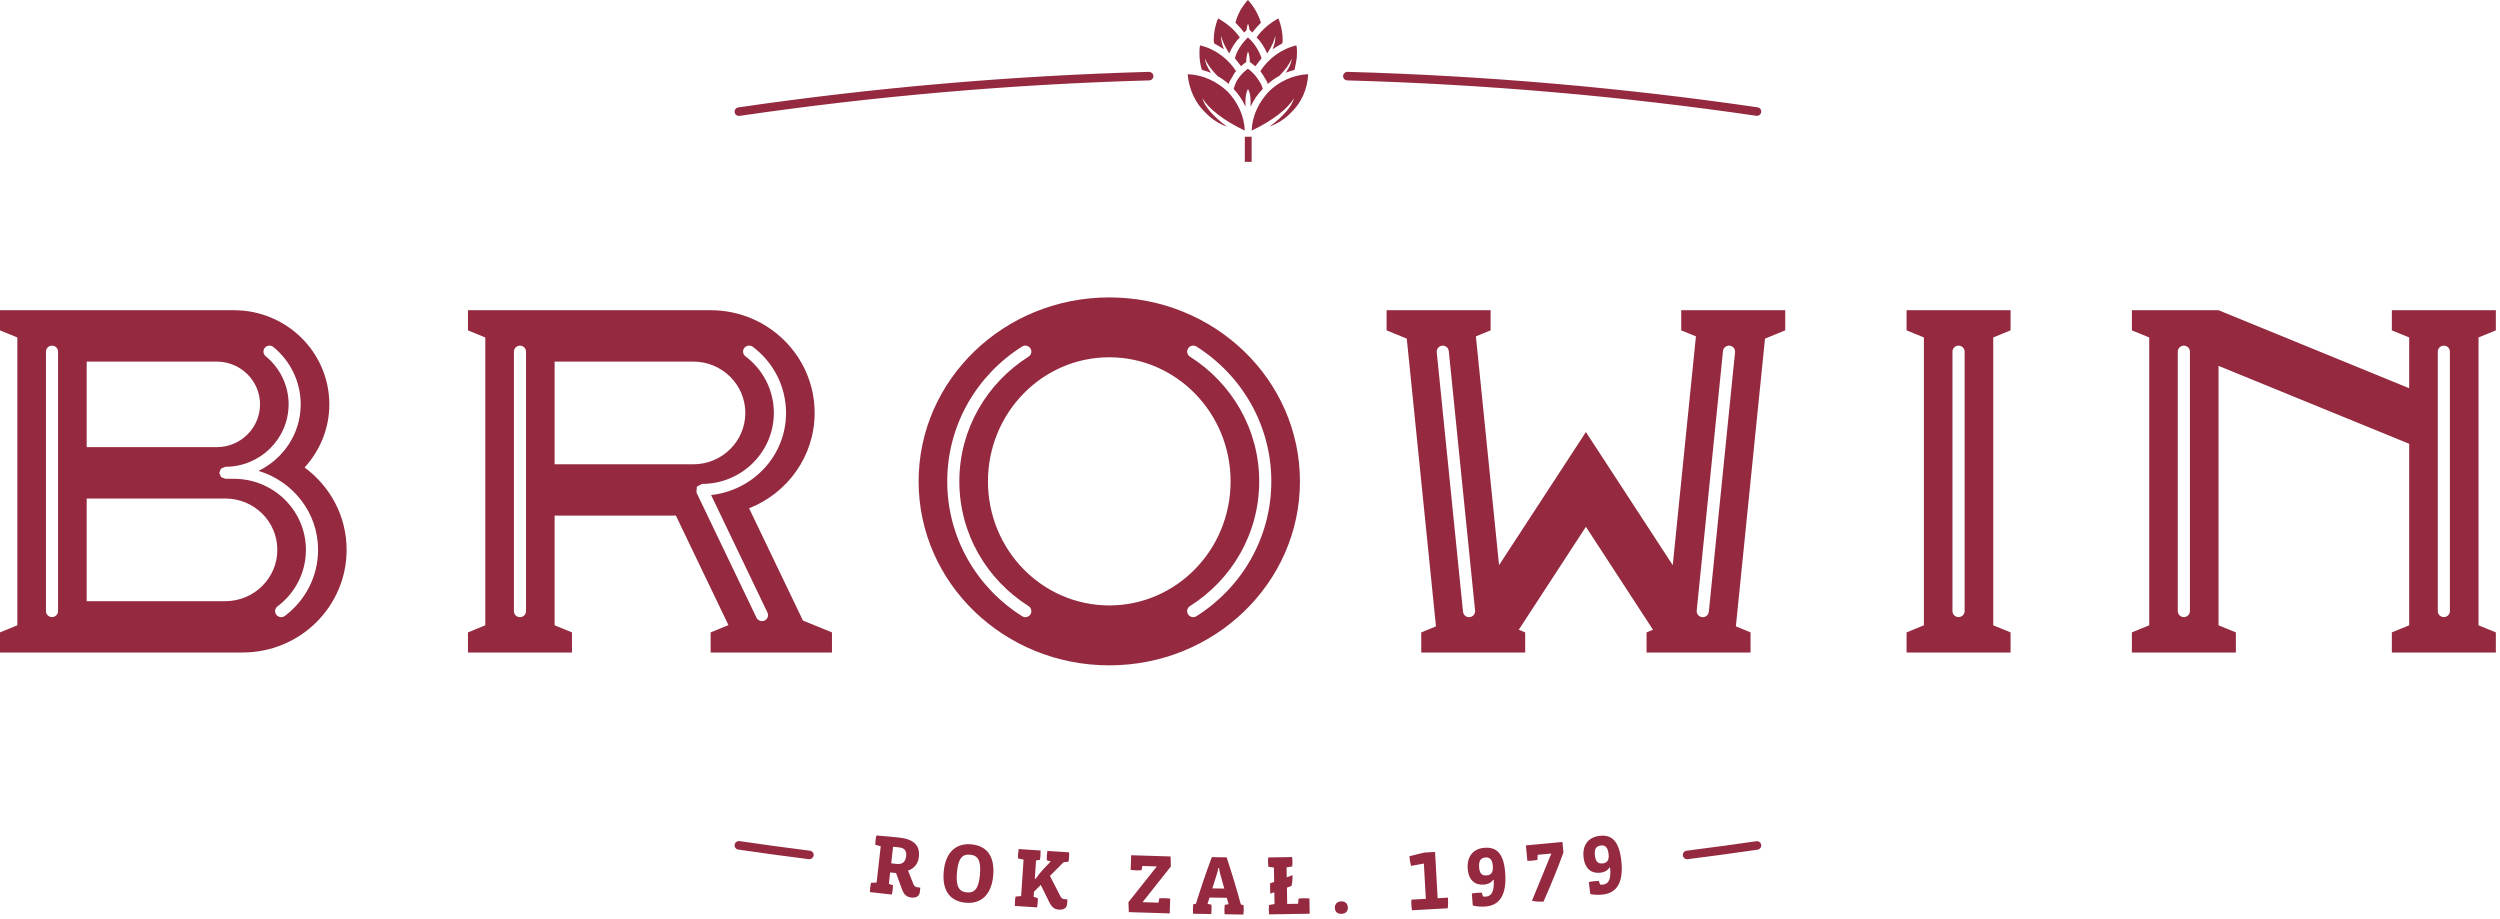 <?xml version="1.0" encoding="UTF-8"?> <svg xmlns="http://www.w3.org/2000/svg" xmlns:xlink="http://www.w3.org/1999/xlink" width="204px" height="75px" viewBox="0 0 204 75" version="1.1"><title>C20B6A9C-CE7A-4578-BA2A-33B12DD7CC53</title><desc>Created with sketchtool.</desc><defs></defs><g id="Page-1" stroke="none" stroke-width="1" fill="none" fill-rule="evenodd"><g id="Home-v4" transform="translate(-375, -4771)" fill="#942940"><g id="Group-25" transform="translate(0, 4393)"><g id="browin_logo_stopka" transform="translate(375, 378)"><path d="M74.522,72.117 L74.096,71.036 C74.577,70.888 74.92,70.475 74.978,69.947 C75.088,68.98 74.568,68.479 73.375,68.346 C72.853,68.289 72.144,68.225 71.51,68.175 C71.481,68.289 71.459,68.438 71.446,68.555 C71.433,68.672 71.422,68.824 71.424,68.935 L71.867,69.054 L71.532,72.016 L71.072,72.036 C71.046,72.144 71.022,72.293 71.009,72.409 C70.996,72.525 70.985,72.678 70.986,72.796 L72.777,72.994 C72.804,72.878 72.829,72.729 72.842,72.612 C72.855,72.495 72.865,72.343 72.864,72.232 L72.531,72.127 L72.638,71.188 L73.117,71.24 L73.601,72.557 C73.772,73.028 73.992,73.197 74.374,73.24 C74.756,73.281 75.018,73.136 75.059,72.781 L75.097,72.431 L74.897,72.408 C74.702,72.387 74.603,72.327 74.522,72.117 Z M73.166,70.496 L72.722,70.447 L72.874,69.097 C73.02,69.106 73.23,69.129 73.34,69.141 C73.798,69.192 73.993,69.407 73.941,69.86 C73.882,70.374 73.597,70.543 73.166,70.496 Z M79.24,68.896 C78.036,68.791 77.15,69.517 77.007,71.116 C76.86,72.752 77.58,73.556 78.819,73.665 C80.008,73.768 80.9,73.064 81.044,71.456 C81.191,69.815 80.486,69.005 79.24,68.896 Z M79.965,71.362 C79.862,72.515 79.535,72.874 78.895,72.819 C78.269,72.765 77.983,72.352 78.086,71.198 C78.191,70.023 78.53,69.686 79.164,69.741 C79.763,69.793 80.071,70.173 79.965,71.362 Z M87.238,69.551 C87.246,69.669 87.241,69.82 87.234,69.937 C87.225,70.054 87.21,70.206 87.188,70.315 L86.787,70.358 L85.675,71.475 L86.513,73.105 C86.624,73.327 86.712,73.361 86.909,73.374 L87.103,73.386 L87.079,73.736 C87.056,74.095 86.808,74.251 86.417,74.226 C86.027,74.201 85.828,74.036 85.605,73.586 L84.926,72.208 L84.371,72.766 L84.344,73.186 L84.68,73.278 C84.688,73.388 84.683,73.54 84.676,73.657 C84.668,73.775 84.652,73.925 84.63,74.042 L82.817,73.925 C82.811,73.806 82.813,73.655 82.821,73.537 C82.829,73.42 82.845,73.27 82.867,73.16 L83.325,73.12 L83.522,70.146 L83.074,70.048 C83.067,69.937 83.07,69.785 83.078,69.669 C83.086,69.551 83.103,69.401 83.125,69.283 L84.91,69.4 C84.916,69.518 84.912,69.669 84.904,69.787 C84.897,69.904 84.881,70.055 84.858,70.164 L84.54,70.212 L84.441,71.713 L84.496,71.717 C84.706,71.419 84.918,71.164 85.137,70.928 L85.74,70.291 L85.417,70.2 C85.411,70.089 85.413,69.937 85.422,69.82 C85.429,69.702 85.446,69.552 85.468,69.435 L87.238,69.551 Z M95.543,70.702 L93.234,73.617 L94.533,73.657 L94.6,73.301 C94.72,73.291 94.936,73.291 95.062,73.296 C95.18,73.298 95.376,73.312 95.487,73.329 L95.448,74.534 L92.111,74.43 L92.081,73.616 L94.398,70.7 L93.216,70.663 L93.15,71.014 C93.031,71.024 92.815,71.024 92.689,71.02 C92.57,71.016 92.382,71.003 92.263,70.986 L92.302,69.787 L95.519,69.887 L95.543,70.702 Z M101.252,73.798 C100.903,72.51 100.519,71.249 100.093,69.959 L98.885,69.941 C98.41,71.215 97.984,72.462 97.593,73.739 L97.368,73.797 C97.353,73.907 97.343,74.058 97.341,74.175 C97.339,74.292 97.343,74.445 97.355,74.562 L98.835,74.586 C98.852,74.469 98.861,74.318 98.864,74.2 C98.866,74.083 98.861,73.931 98.848,73.821 L98.536,73.754 L98.697,73.24 L100.108,73.262 L100.253,73.782 L99.938,73.838 C99.923,73.948 99.913,74.099 99.912,74.217 C99.909,74.334 99.913,74.485 99.925,74.603 L101.462,74.628 C101.477,74.512 101.487,74.361 101.488,74.243 C101.49,74.126 101.486,73.973 101.474,73.864 L101.252,73.798 Z M98.927,72.492 L99.31,71.277 C99.354,71.126 99.4,70.947 99.408,70.832 L99.478,70.832 C99.483,70.949 99.522,71.129 99.561,71.282 L99.904,72.508 L98.927,72.492 Z M106.85,73.312 L106.87,74.56 L103.561,74.613 C103.545,74.496 103.536,74.344 103.534,74.227 C103.532,74.11 103.536,73.959 103.548,73.848 L104.001,73.772 L103.985,72.807 L103.651,72.922 L103.638,72.081 L103.971,71.965 L103.952,70.794 L103.497,70.731 C103.481,70.621 103.472,70.469 103.47,70.352 C103.468,70.236 103.473,70.083 103.484,69.968 L105.438,69.935 C105.455,70.051 105.463,70.204 105.467,70.321 C105.468,70.437 105.463,70.59 105.451,70.7 L104.984,70.777 L104.998,71.59 L105.469,71.418 C105.475,71.721 105.459,72.024 105.387,72.294 L105.013,72.432 L105.035,73.762 L105.921,73.747 L105.963,73.327 C106.081,73.31 106.297,73.3 106.417,73.297 C106.542,73.296 106.73,73.3 106.85,73.312 Z M109.984,74.051 C109.994,74.397 109.767,74.56 109.467,74.571 C109.16,74.576 108.932,74.426 108.923,74.081 C108.913,73.743 109.145,73.558 109.445,73.549 C109.746,73.541 109.975,73.714 109.984,74.051 Z M118.156,73.247 C118.17,73.502 118.169,73.867 118.136,74.118 L115.22,74.277 C115.191,74.142 115.176,73.99 115.169,73.853 C115.16,73.708 115.158,73.564 115.171,73.41 L116.349,73.345 L116.187,70.467 L115.142,70.657 C115.08,70.446 115.02,70.117 115.006,69.87 L116.221,69.568 L117.1,69.519 L117.312,73.293 L118.156,73.247 Z M121.14,69.179 C120.236,69.246 119.687,69.862 119.765,70.893 C119.842,71.89 120.415,72.235 121.083,72.185 C121.397,72.16 121.655,72.053 121.839,71.796 L121.887,71.793 C121.941,72.771 121.702,73.128 121.256,73.162 C121.158,73.168 121.059,73.162 121.01,73.152 L120.916,72.848 C120.797,72.841 120.644,72.847 120.518,72.856 C120.4,72.864 120.219,72.885 120.102,72.908 L120.178,73.891 C120.463,73.967 120.852,74 121.205,73.973 C122.348,73.889 122.964,73.055 122.824,71.212 C122.702,69.616 122.102,69.107 121.14,69.179 Z M121.313,71.434 C120.972,71.46 120.738,71.324 120.697,70.796 C120.656,70.245 120.819,69.998 121.216,69.969 C121.57,69.942 121.775,70.135 121.816,70.678 C121.853,71.18 121.676,71.408 121.313,71.434 Z M127.494,68.705 L127.576,69.563 C127.15,70.752 126.519,72.299 125.947,73.578 C125.667,73.584 125.287,73.571 125.007,73.506 L126.589,69.648 L125.476,69.752 L125.453,70.169 C125.328,70.194 125.177,70.216 125.052,70.227 C124.935,70.238 124.753,70.248 124.632,70.245 L124.513,68.983 L127.494,68.705 Z M143.714,68.939 C143.744,69.129 143.61,69.306 143.416,69.334 C141.532,69.61 139.614,69.87 137.717,70.109 C137.702,70.111 137.686,70.111 137.671,70.111 C137.495,70.111 137.344,69.984 137.321,69.807 C137.297,69.616 137.433,69.441 137.627,69.416 C139.52,69.179 141.433,68.919 143.313,68.644 C143.507,68.618 143.685,68.748 143.714,68.939 Z M66.392,69.806 C66.369,69.982 66.217,70.111 66.041,70.111 C66.026,70.111 66.011,70.111 65.996,70.108 C64.081,69.868 62.145,69.605 60.244,69.326 C60.051,69.299 59.917,69.121 59.946,68.93 C59.975,68.739 60.156,68.609 60.348,68.635 C62.244,68.914 64.175,69.176 66.085,69.416 C66.279,69.439 66.416,69.616 66.392,69.806 Z M130.519,68.207 C129.617,68.314 129.096,68.953 129.222,69.98 C129.344,70.972 129.931,71.292 130.597,71.212 C130.909,71.174 131.161,71.055 131.334,70.791 L131.382,70.785 C131.48,71.76 131.258,72.128 130.813,72.181 C130.716,72.191 130.618,72.189 130.567,72.182 L130.46,71.882 C130.341,71.882 130.187,71.892 130.062,71.908 C129.945,71.921 129.765,71.949 129.649,71.978 L129.768,72.958 C130.057,73.02 130.447,73.036 130.799,72.994 C131.937,72.859 132.514,71.999 132.291,70.164 C132.098,68.575 131.477,68.094 130.519,68.207 Z M130.793,70.452 C130.454,70.494 130.212,70.368 130.147,69.841 C130.081,69.294 130.234,69.04 130.629,68.993 C130.981,68.951 131.195,69.133 131.26,69.674 C131.321,70.174 131.154,70.41 130.793,70.452 Z" id="Fill-1"></path><path d="M61.126,41.476 C64.258,40.24 66.475,37.227 66.475,33.693 C66.475,29.066 62.675,25.313 57.988,25.313 L38.186,25.313 L38.186,26.957 L39.6,27.538 L39.6,51.024 L38.186,51.604 L38.186,53.244 L46.672,53.244 L46.672,51.604 L45.257,51.024 L45.257,42.073 L55.153,42.073 L59.441,51.009 L57.988,51.604 L57.988,53.244 L67.889,53.244 L67.889,51.604 L65.521,50.637 L61.126,41.476 Z M42.923,49.869 C42.923,50.141 42.7,50.359 42.429,50.359 C42.155,50.359 41.935,50.141 41.935,49.869 L41.935,28.692 C41.935,28.426 42.155,28.204 42.429,28.204 C42.7,28.204 42.923,28.426 42.923,28.692 L42.923,49.869 Z M45.257,37.886 L45.257,29.506 L56.581,29.506 C58.919,29.509 60.818,31.383 60.818,33.693 C60.818,36.011 58.918,37.886 56.574,37.886 L45.257,37.886 Z M62.392,50.637 C62.145,50.749 61.85,50.648 61.73,50.404 L56.831,40.189 L56.859,39.715 L57.281,39.488 C60.52,39.485 63.139,36.895 63.147,33.697 C63.147,31.81 62.239,30.14 60.831,29.076 C60.612,28.917 60.57,28.608 60.733,28.393 C60.899,28.182 61.209,28.138 61.43,28.301 C63.076,29.534 64.141,31.496 64.141,33.697 C64.141,37.183 61.457,40.02 58.027,40.395 L62.624,49.983 C62.742,50.227 62.639,50.52 62.392,50.637 Z M90.519,24.269 C81.925,24.269 74.959,30.989 74.959,39.281 C74.959,47.572 81.925,54.292 90.519,54.292 C99.109,54.292 106.075,47.572 106.075,39.281 C106.075,30.989 99.109,24.269 90.519,24.269 Z M84.083,50.135 C83.935,50.362 83.629,50.429 83.399,50.279 C79.727,47.965 77.294,43.905 77.294,39.281 C77.294,34.661 79.727,30.598 83.399,28.279 C83.629,28.131 83.935,28.201 84.083,28.428 C84.229,28.653 84.161,28.955 83.932,29.101 C80.532,31.253 78.282,35.008 78.282,39.281 C78.282,43.559 80.534,47.311 83.932,49.459 C84.161,49.606 84.229,49.908 84.083,50.135 Z M80.618,39.281 C80.618,33.691 85.048,29.154 90.519,29.154 C95.986,29.154 100.416,33.691 100.416,39.281 C100.416,44.875 95.986,49.403 90.519,49.403 C85.048,49.403 80.618,44.875 80.618,39.281 Z M97.633,50.279 C97.403,50.429 97.096,50.362 96.95,50.135 C96.803,49.908 96.869,49.606 97.1,49.459 C100.499,47.311 102.751,43.559 102.751,39.281 C102.751,35.008 100.499,31.253 97.1,29.101 C96.872,28.955 96.804,28.653 96.954,28.428 C97.096,28.201 97.403,28.131 97.635,28.279 C101.304,30.598 103.739,34.661 103.739,39.281 C103.739,43.905 101.304,47.965 97.633,50.279 Z M203.661,26.957 L203.661,25.313 L196.59,25.313 L195.174,25.313 L195.174,26.957 L196.59,27.536 L196.59,31.679 L181.032,25.313 L181.028,25.313 L173.961,25.313 L173.961,26.957 L175.377,27.536 L175.377,51.024 L173.961,51.604 L173.961,53.244 L182.448,53.244 L182.448,51.604 L181.032,51.024 L181.032,29.853 L196.59,36.213 L196.59,51.024 L195.174,51.604 L195.174,53.244 L203.661,53.244 L203.661,51.604 L202.247,51.024 L202.247,27.536 L203.661,26.957 Z M178.697,49.867 C178.697,50.135 178.475,50.354 178.2,50.354 C177.927,50.354 177.706,50.135 177.706,49.867 L177.706,28.692 C177.706,28.426 177.927,28.204 178.2,28.204 C178.475,28.204 178.697,28.426 178.697,28.692 L178.697,49.867 Z M199.912,49.867 C199.912,50.135 199.69,50.354 199.417,50.354 C199.142,50.354 198.923,50.135 198.923,49.867 L198.923,28.692 C198.923,28.426 199.142,28.204 199.417,28.204 C199.69,28.204 199.912,28.426 199.912,28.692 L199.912,49.867 Z M155.576,26.957 L156.99,27.536 L156.99,51.024 L155.576,51.604 L155.576,53.244 L164.062,53.244 L164.062,51.604 L162.648,51.024 L162.648,27.536 L164.062,26.957 L164.062,25.313 L155.576,25.313 L155.576,26.957 Z M159.321,28.692 C159.321,28.426 159.543,28.204 159.818,28.204 C160.091,28.204 160.313,28.426 160.313,28.692 L160.313,49.867 C160.313,50.135 160.091,50.354 159.818,50.354 C159.543,50.354 159.321,50.135 159.321,49.867 L159.321,28.692 Z M137.187,26.957 L138.388,27.447 L136.496,46.117 L129.41,35.255 L122.323,46.117 L120.433,27.447 L121.634,26.957 L121.634,25.313 L113.146,25.313 L113.146,26.957 L114.793,27.633 L117.175,51.111 L115.975,51.604 L115.975,53.244 L124.456,53.244 L124.456,51.604 L123.933,51.385 L129.41,42.987 L134.884,51.385 L134.358,51.604 L134.358,53.244 L142.844,53.244 L142.844,51.604 L141.646,51.111 L144.024,27.633 L145.674,26.957 L145.674,25.313 L137.187,25.313 L137.187,26.957 Z M119.924,50.359 C119.652,50.388 119.411,50.192 119.383,49.918 L117.238,28.742 C117.21,28.473 117.408,28.234 117.682,28.206 C117.954,28.182 118.194,28.378 118.221,28.647 L120.367,49.825 C120.393,50.092 120.196,50.329 119.924,50.359 Z M140.596,28.647 C140.622,28.378 140.866,28.182 141.138,28.206 C141.411,28.234 141.609,28.473 141.58,28.742 L139.44,49.918 C139.41,50.192 139.166,50.388 138.893,50.359 C138.624,50.329 138.424,50.092 138.45,49.825 L140.596,28.647 Z M24.854,38.147 C26.104,36.783 26.873,34.977 26.873,32.997 C26.873,28.752 23.39,25.313 19.092,25.313 L8.53556485e-05,25.313 L8.53556485e-05,26.957 L1.415,27.536 L1.415,51.024 L8.53556485e-05,51.604 L8.53556485e-05,53.244 L19.801,53.244 C24.487,53.244 28.284,49.493 28.284,44.864 C28.284,42.11 26.935,39.674 24.854,38.147 Z M7.073,29.506 L17.682,29.506 C19.634,29.506 21.218,31.069 21.218,32.997 C21.218,34.924 19.634,36.487 17.682,36.487 L7.073,36.487 L7.073,29.506 Z M4.738,49.867 C4.738,50.135 4.52,50.354 4.244,50.354 C3.973,50.354 3.75,50.135 3.75,49.867 L3.75,28.692 C3.75,28.426 3.973,28.204 4.244,28.204 C4.52,28.204 4.738,28.426 4.738,28.692 L4.738,49.867 Z M18.394,49.057 L7.073,49.057 L7.073,40.68 L18.393,40.68 C20.736,40.68 22.63,42.553 22.63,44.864 C22.63,47.176 20.736,49.049 18.394,49.057 Z M23.245,50.259 C23.025,50.422 22.717,50.379 22.548,50.166 C22.386,49.952 22.424,49.648 22.642,49.481 C24.055,48.422 24.963,46.752 24.963,44.864 C24.958,41.663 22.334,39.077 19.092,39.07 L18.389,39.07 L18.038,38.929 L17.892,38.582 L18.038,38.235 L18.389,38.091 C21.238,38.088 23.542,35.811 23.551,32.997 C23.551,31.413 22.821,30.006 21.679,29.066 C21.464,28.891 21.437,28.583 21.611,28.378 C21.785,28.17 22.1,28.143 22.307,28.315 C23.667,29.426 24.537,31.114 24.537,32.997 C24.537,35.382 23.132,37.429 21.1,38.424 C23.905,39.274 25.955,41.822 25.955,44.864 C25.955,47.071 24.889,49.025 23.245,50.259 Z" id="Fill-3"></path><path d="M101.576,11.158 L102.134,11.158 L102.134,13.21 L101.576,13.21 L101.576,11.158 Z M101.629,8.264 C101.625,7.633 101.807,7.319 101.835,7.274 C101.838,7.271 101.838,7.268 101.838,7.268 L101.838,7.274 L101.839,7.274 L101.838,7.268 C101.838,7.268 102.053,7.581 102.048,8.264 C102.047,8.417 102.047,8.568 102.047,8.71 C102.293,8.169 102.627,7.669 103.046,7.256 C102.996,7.055 102.894,6.805 102.742,6.605 C102.539,6.255 102.235,5.905 101.83,5.604 C101.424,5.905 101.12,6.255 100.917,6.605 C100.816,6.805 100.715,7.055 100.664,7.256 C101.043,7.667 101.395,8.163 101.632,8.701 C101.631,8.561 101.63,8.413 101.629,8.264 Z M101.838,4.204 L101.838,4.198 C101.843,4.207 101.973,4.479 101.989,5.058 C102.138,5.158 102.288,5.306 102.438,5.404 C102.59,5.204 102.793,4.953 102.945,4.754 C102.742,4.153 102.387,3.553 101.83,3.052 C101.323,3.553 100.917,4.153 100.766,4.754 C100.917,4.953 101.12,5.204 101.273,5.404 C101.366,5.311 101.506,5.174 101.689,5.076 C101.701,4.524 101.817,4.246 101.836,4.204 C101.838,4.201 101.838,4.198 101.838,4.198 L101.838,4.204 Z M101.838,1.929 L101.838,1.923 C101.841,1.928 101.918,2.097 101.958,2.447 L102.033,2.502 C102.083,2.553 102.134,2.602 102.184,2.652 C102.387,2.402 102.641,2.102 102.894,1.851 C102.691,1.201 102.337,0.55 101.83,0 C101.323,0.55 100.969,1.201 100.816,1.851 C101.069,2.102 101.323,2.402 101.525,2.652 C101.576,2.602 101.628,2.553 101.678,2.502 L101.718,2.463 C101.754,2.134 101.822,1.961 101.836,1.929 C101.838,1.926 101.838,1.923 101.838,1.923 L101.838,1.929 Z M103.553,7.455 C102.742,8.306 102.185,9.406 102.134,10.656 C103.85,9.847 105.151,8.82 105.589,7.996 C105.455,8.64 104.715,9.502 103.599,10.33 C104.256,10.081 104.852,9.704 105.327,9.207 C106.188,8.407 106.695,7.256 106.746,6.055 C105.529,6.104 104.364,6.655 103.553,7.455 Z M98.119,7.996 C98.556,8.821 99.859,9.848 101.576,10.658 C101.525,9.407 100.969,8.306 100.157,7.455 C99.296,6.655 98.18,6.104 96.914,6.055 C97.015,7.256 97.522,8.407 98.383,9.207 C98.867,9.715 99.46,10.096 100.127,10.343 C99.001,9.512 98.253,8.644 98.119,7.996 Z M105.783,3.703 C104.516,4.004 103.502,4.803 102.843,5.804 C102.945,5.954 103.097,6.155 103.198,6.355 C103.3,6.505 103.401,6.655 103.452,6.855 C103.739,6.596 104.06,6.37 104.404,6.182 C104.904,5.671 105.257,5.178 105.415,4.759 C105.389,5.088 105.219,5.491 104.928,5.933 C105.156,5.841 105.392,5.764 105.631,5.704 C105.732,5.254 105.834,4.803 105.834,4.353 C105.834,4.103 105.834,3.903 105.783,3.703 Z M104.312,1.502 C103.602,1.902 102.994,2.402 102.537,3.052 C102.943,3.453 103.196,3.903 103.399,4.353 C103.405,4.347 103.412,4.343 103.418,4.338 C103.763,3.811 103.987,3.324 104.063,2.922 C104.092,3.218 104.015,3.592 103.848,4.015 C104.085,3.854 104.341,3.704 104.616,3.553 C104.666,3.453 104.666,3.352 104.666,3.252 C104.666,2.702 104.565,2.102 104.312,1.502 Z M98.322,4.759 C98.483,5.188 98.845,5.691 99.361,6.212 C99.685,6.394 99.987,6.609 100.258,6.855 C100.31,6.655 100.41,6.505 100.512,6.355 C100.614,6.155 100.715,5.954 100.866,5.804 C100.208,4.803 99.194,4.004 97.927,3.703 C97.877,3.903 97.877,4.103 97.877,4.353 C97.877,4.803 97.927,5.254 98.079,5.704 C98.331,5.767 98.578,5.848 98.817,5.947 C98.522,5.5 98.347,5.092 98.322,4.759 Z M99.652,2.922 C99.729,3.327 99.956,3.818 100.305,4.35 C100.307,4.351 100.308,4.353 100.31,4.353 C100.512,3.903 100.766,3.453 101.171,3.052 C100.715,2.402 100.107,1.902 99.397,1.502 C99.144,2.102 99.042,2.702 99.042,3.253 C99.042,3.352 99.042,3.453 99.093,3.553 C99.372,3.705 99.63,3.858 99.871,4.022 C99.702,3.596 99.624,3.22 99.652,2.922 Z M109.596,6.202 C109.602,6.009 109.784,5.857 109.96,5.863 C121.148,6.174 132.406,7.149 143.416,8.757 C143.611,8.786 143.744,8.963 143.715,9.153 C143.688,9.328 143.538,9.453 143.365,9.453 C143.348,9.453 143.33,9.451 143.314,9.448 C132.331,7.843 121.102,6.872 109.939,6.561 C109.744,6.555 109.59,6.394 109.596,6.202 Z M59.947,9.162 C59.918,8.971 60.051,8.794 60.245,8.765 C71.275,7.152 82.549,6.175 93.755,5.863 C93.927,5.857 94.112,6.009 94.118,6.202 C94.124,6.394 93.97,6.555 93.775,6.561 C82.597,6.872 71.35,7.846 60.348,9.456 C60.33,9.458 60.313,9.46 60.296,9.46 C60.123,9.46 59.972,9.335 59.947,9.162 Z" id="Fill-6"></path></g></g></g></g></svg> 